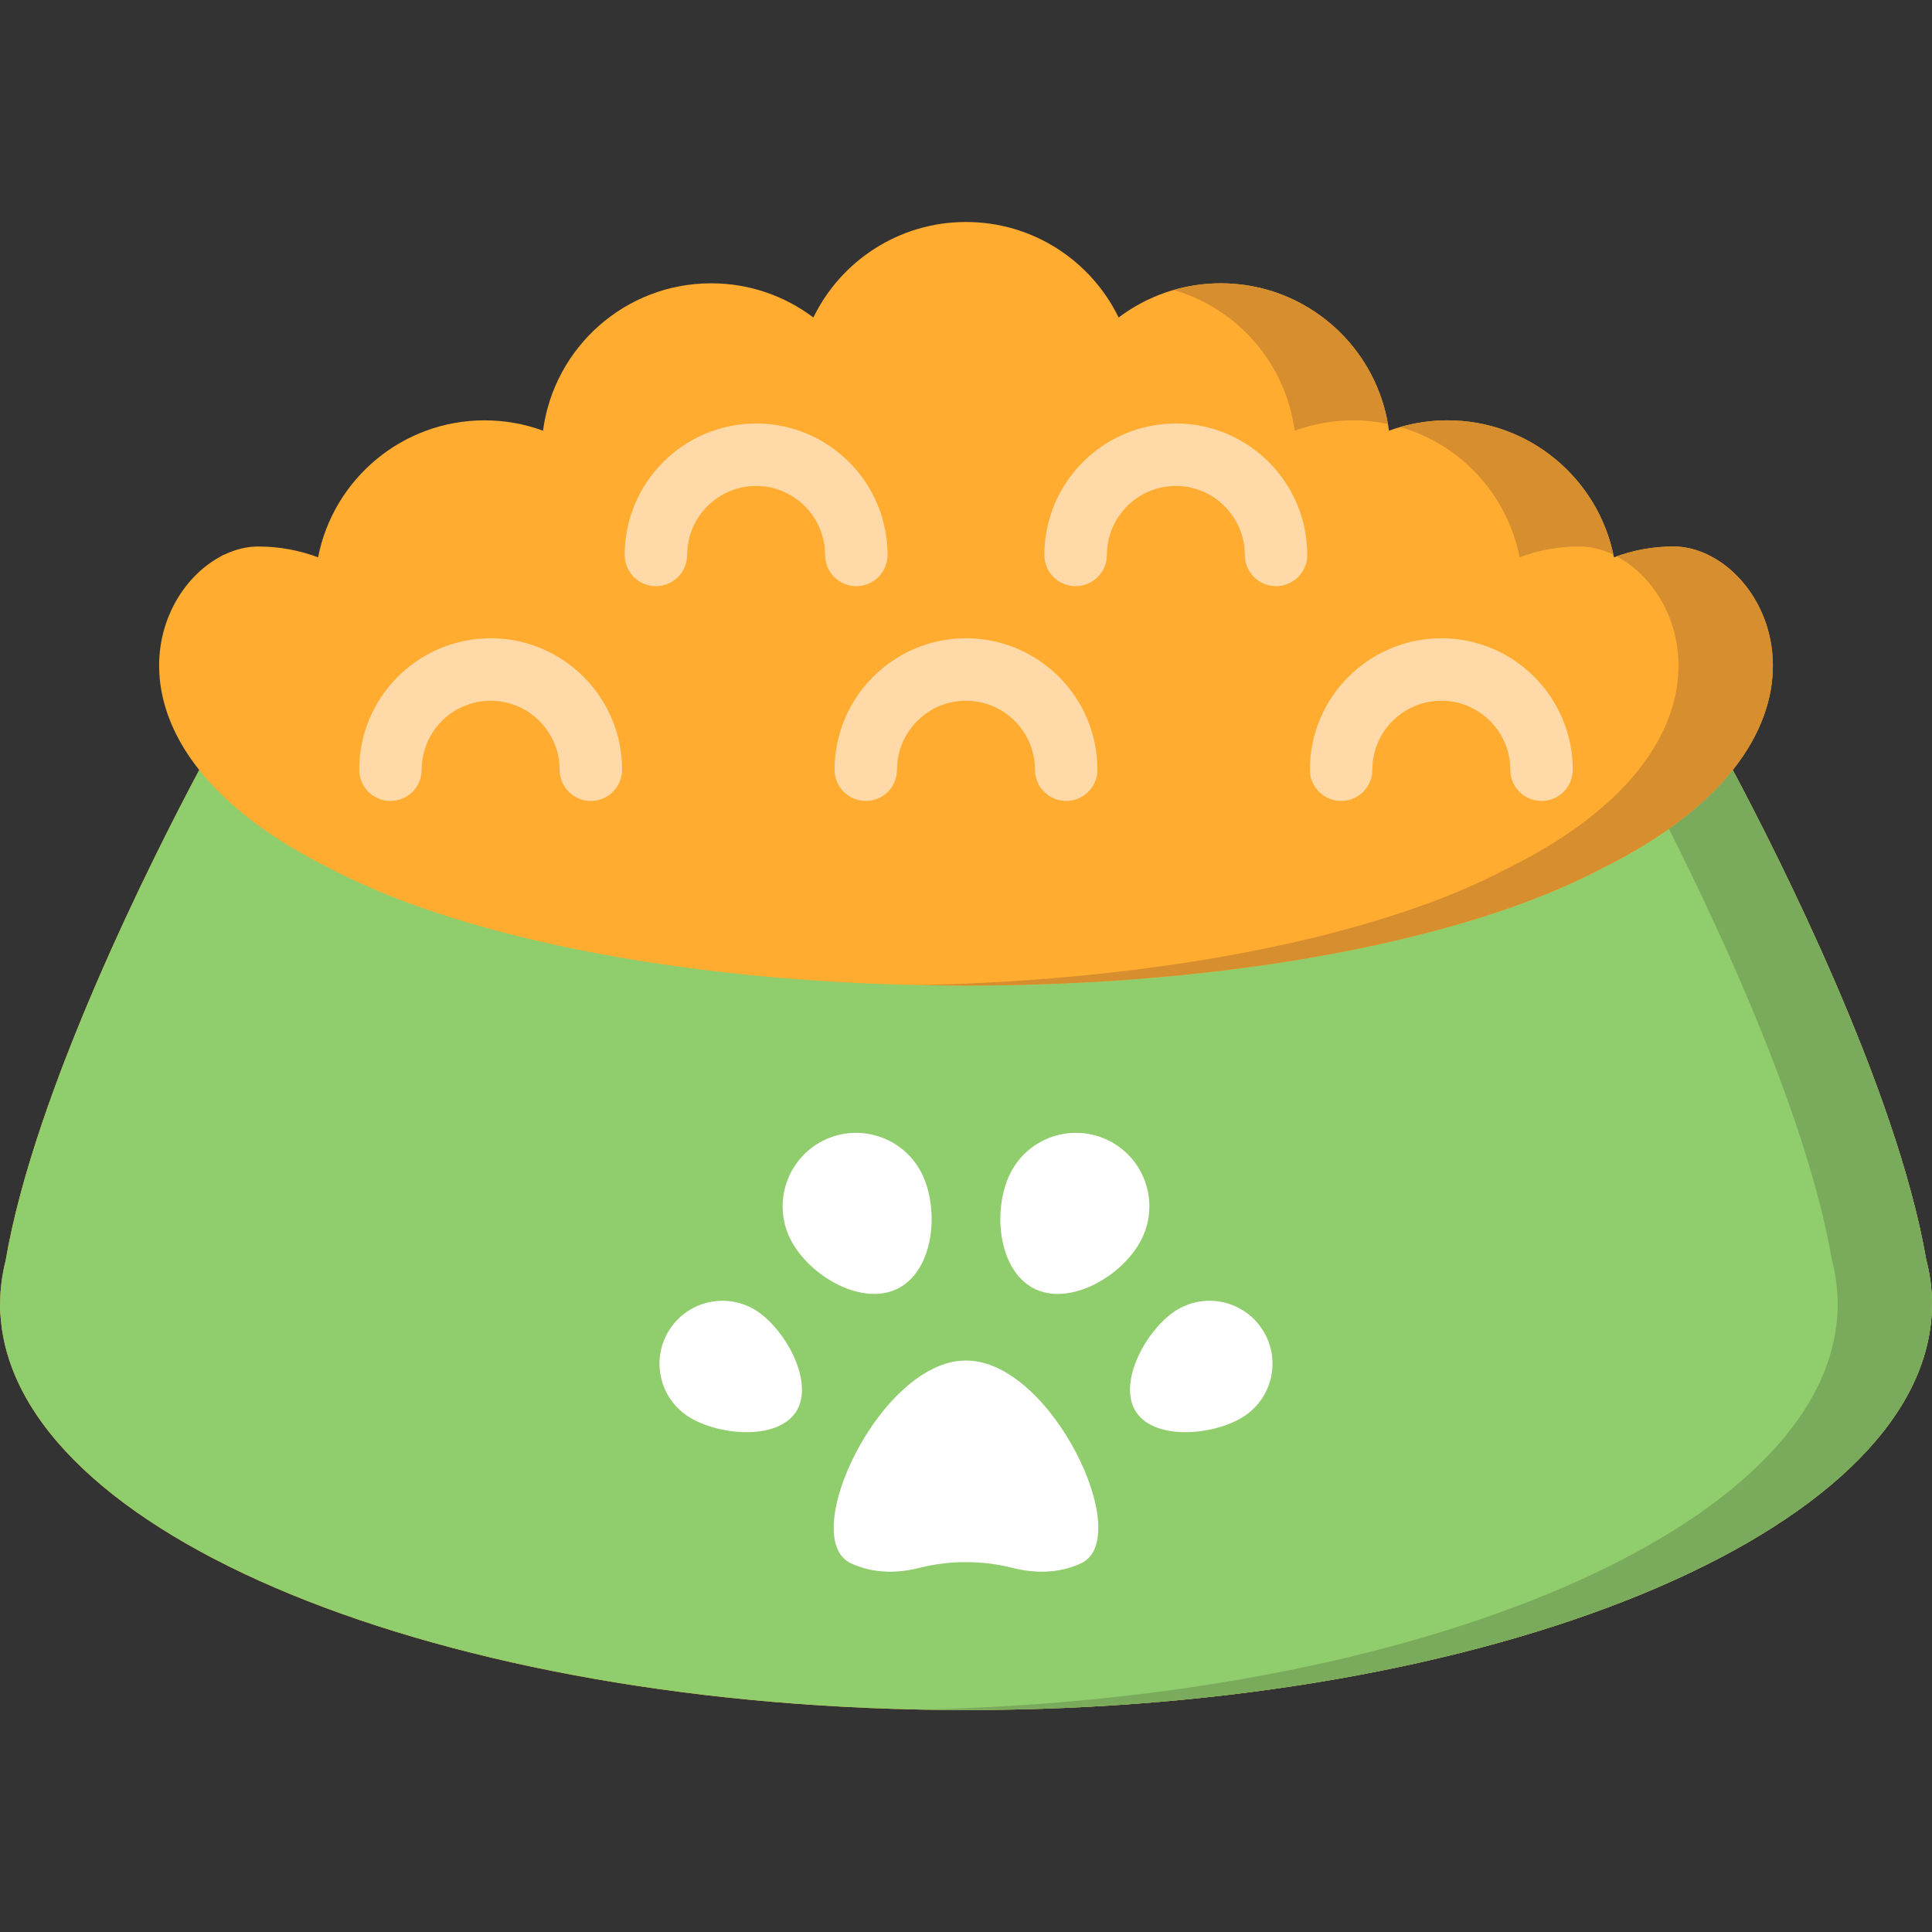 <svg width="30" height="30" viewBox="0 0 30 30" fill="none" xmlns="http://www.w3.org/2000/svg">
<rect x="0" y="0" width="30" height="30" fill="#333333" stroke="none"/>
<g clip-path="url(#clip0_793_4831)">
<path d="M29.909 19.553C29.452 16.913 27.612 13.283 26.906 11.957C28.285 10.223 27.102 8.486 25.987 8.486C25.661 8.486 25.349 8.545 25.061 8.654C24.824 7.442 23.757 6.527 22.476 6.527C22.157 6.527 21.851 6.584 21.568 6.688C21.398 5.396 20.294 4.399 18.956 4.399C18.361 4.399 17.812 4.597 17.37 4.93C16.943 4.052 16.042 3.447 15 3.447C13.958 3.447 13.057 4.052 12.63 4.93C12.188 4.597 11.639 4.399 11.044 4.399C9.706 4.399 8.602 5.396 8.432 6.688C8.149 6.584 7.844 6.527 7.525 6.527C6.243 6.527 5.176 7.442 4.939 8.654C4.651 8.546 4.339 8.486 4.013 8.486C2.898 8.486 1.715 10.223 3.094 11.957C2.386 13.287 0.537 16.935 0.087 19.577C0.031 19.798 0.002 20.022 0.002 20.249C-0.002 20.304 3.16518e-05 20.358 0.007 20.41C0.21 23.817 6.845 26.553 15.001 26.553C23.18 26.553 29.829 23.802 29.996 20.381C29.999 20.35 30 20.319 29.999 20.288C29.999 20.275 30 20.262 30 20.249C30 20.014 29.968 19.782 29.909 19.553Z" fill="#FFAC30"/>
<path d="M29.909 19.554C29.452 16.913 27.612 13.283 26.906 11.957C26.485 12.487 25.824 13.017 24.849 13.497C24.849 13.498 24.848 13.498 24.848 13.498C24.656 13.599 24.452 13.696 24.234 13.79C24.231 13.792 24.228 13.793 24.225 13.795C24.008 13.888 23.778 13.979 23.536 14.065C23.532 14.067 23.528 14.068 23.524 14.069C23.446 14.097 23.367 14.125 23.287 14.152C23.285 14.153 23.282 14.153 23.279 14.154C23.113 14.211 22.94 14.265 22.763 14.318C22.761 14.319 22.758 14.319 22.755 14.32C22.672 14.345 22.588 14.369 22.503 14.393C22.494 14.395 22.485 14.398 22.476 14.4C22.21 14.475 21.933 14.545 21.647 14.611C21.634 14.614 21.62 14.618 21.606 14.621C21.521 14.64 21.436 14.659 21.349 14.678C21.339 14.68 21.329 14.682 21.319 14.685C21.125 14.726 20.927 14.766 20.726 14.804C20.71 14.807 20.694 14.81 20.678 14.813C20.594 14.829 20.509 14.844 20.424 14.859C20.404 14.863 20.385 14.866 20.365 14.869C20.267 14.886 20.168 14.903 20.068 14.919C20.067 14.919 20.065 14.919 20.064 14.92C19.958 14.937 19.852 14.953 19.746 14.969C19.73 14.971 19.715 14.973 19.699 14.976C19.612 14.988 19.524 15.001 19.435 15.013C19.409 15.017 19.383 15.02 19.357 15.024C19.271 15.035 19.185 15.046 19.099 15.057C19.078 15.059 19.058 15.062 19.038 15.065C18.93 15.078 18.821 15.091 18.712 15.103C18.705 15.104 18.699 15.104 18.692 15.105C18.592 15.116 18.492 15.127 18.391 15.137C18.362 15.14 18.333 15.143 18.303 15.146C18.221 15.154 18.139 15.161 18.056 15.169C18.026 15.172 17.996 15.174 17.966 15.177C17.863 15.186 17.759 15.195 17.654 15.203C17.648 15.203 17.642 15.204 17.636 15.204C17.525 15.213 17.413 15.221 17.3 15.228C17.271 15.23 17.241 15.232 17.211 15.234C17.128 15.239 17.044 15.244 16.96 15.249C16.924 15.251 16.889 15.253 16.854 15.255C16.766 15.259 16.679 15.264 16.59 15.268C16.564 15.269 16.537 15.27 16.51 15.271C16.396 15.276 16.282 15.281 16.167 15.284C16.144 15.285 16.12 15.286 16.096 15.287C16.005 15.289 15.912 15.292 15.82 15.294C15.783 15.295 15.746 15.296 15.709 15.296C15.625 15.298 15.54 15.299 15.456 15.3C15.421 15.301 15.387 15.302 15.352 15.302C15.235 15.303 15.118 15.304 15 15.304C14.882 15.304 14.765 15.303 14.648 15.302C14.613 15.302 14.578 15.301 14.544 15.3C14.459 15.299 14.375 15.298 14.291 15.296C14.254 15.296 14.217 15.295 14.18 15.294C14.087 15.292 13.995 15.289 13.903 15.287C13.88 15.286 13.856 15.285 13.832 15.284C13.718 15.281 13.603 15.276 13.489 15.271C13.463 15.27 13.436 15.269 13.409 15.268C13.321 15.264 13.234 15.259 13.146 15.255C13.111 15.253 13.075 15.251 13.04 15.249C12.956 15.244 12.872 15.239 12.789 15.234C12.759 15.232 12.729 15.23 12.7 15.228C12.587 15.221 12.475 15.213 12.364 15.204C12.358 15.204 12.351 15.203 12.345 15.203C12.241 15.195 12.137 15.186 12.034 15.177C12.004 15.174 11.974 15.172 11.944 15.169C11.861 15.162 11.779 15.154 11.696 15.146C11.667 15.143 11.638 15.14 11.609 15.137C11.508 15.127 11.408 15.116 11.309 15.105C11.302 15.104 11.295 15.104 11.288 15.103C11.178 15.091 11.07 15.078 10.962 15.065C10.941 15.062 10.922 15.06 10.902 15.057C10.815 15.046 10.728 15.035 10.642 15.024C10.617 15.02 10.591 15.017 10.565 15.013C10.476 15.001 10.389 14.988 10.301 14.976C10.285 14.973 10.27 14.971 10.254 14.969C10.147 14.953 10.041 14.937 9.936 14.92C9.935 14.919 9.933 14.919 9.931 14.919C9.831 14.903 9.733 14.886 9.635 14.869C9.615 14.866 9.596 14.862 9.577 14.859C9.491 14.844 9.406 14.829 9.322 14.813C9.306 14.81 9.29 14.807 9.274 14.804C9.072 14.766 8.875 14.726 8.681 14.685C8.671 14.683 8.661 14.68 8.651 14.678C8.564 14.659 8.479 14.64 8.394 14.621C8.38 14.618 8.366 14.615 8.353 14.611C8.067 14.545 7.79 14.475 7.523 14.4C7.515 14.398 7.506 14.396 7.497 14.393C7.412 14.369 7.328 14.345 7.245 14.32C7.242 14.319 7.239 14.319 7.236 14.318C7.059 14.265 6.887 14.211 6.72 14.154C6.718 14.154 6.715 14.153 6.713 14.152C6.633 14.125 6.553 14.097 6.475 14.07C6.471 14.068 6.467 14.067 6.464 14.065C6.222 13.979 5.992 13.888 5.775 13.795C5.772 13.793 5.769 13.792 5.766 13.791C5.548 13.696 5.343 13.599 5.152 13.498C5.152 13.498 5.151 13.498 5.151 13.497C4.175 13.017 3.515 12.487 3.093 11.957C2.386 13.287 0.537 16.935 0.087 19.577C0.031 19.798 0.002 20.022 0.002 20.249C-0.002 20.304 3.16518e-05 20.358 0.007 20.41C0.21 23.817 6.845 26.553 15.001 26.553C23.18 26.553 29.829 23.802 29.996 20.381C29.999 20.35 30 20.319 29.999 20.288C29.999 20.275 30 20.262 30 20.249C30 20.014 29.968 19.782 29.909 19.554Z" fill="#90CD6C"/>
<path d="M29.909 19.553C29.452 16.913 27.612 13.283 26.907 11.957C26.662 12.265 26.336 12.573 25.915 12.871C26.761 14.55 28.069 17.385 28.444 19.553C28.504 19.782 28.535 20.014 28.535 20.249C28.535 20.262 28.535 20.275 28.534 20.288C28.535 20.32 28.534 20.351 28.532 20.381C28.369 23.699 22.108 26.387 14.269 26.546C14.511 26.551 14.756 26.553 15.001 26.553C23.18 26.553 29.829 23.802 29.996 20.381C29.999 20.35 30 20.319 29.999 20.288C29.999 20.275 30 20.262 30 20.249C30 20.014 29.968 19.782 29.909 19.553Z" fill="#7AAA5B"/>
<path d="M3.431 8.639C3.445 8.644 3.46 8.649 3.474 8.654C3.477 8.64 3.48 8.626 3.483 8.612C3.466 8.621 3.448 8.63 3.431 8.639Z" fill="#FFAC30"/>
<path d="M20.103 6.688C20.386 6.584 20.692 6.527 21.011 6.527C21.196 6.527 21.377 6.547 21.552 6.583C21.337 5.343 20.258 4.399 18.956 4.399C18.702 4.399 18.457 4.436 18.224 4.503C19.215 4.789 19.965 5.642 20.103 6.688Z" fill="#D68E2E"/>
<path d="M23.596 8.654C23.884 8.545 24.197 8.486 24.523 8.486C24.701 8.486 24.881 8.53 25.052 8.612C24.799 7.421 23.742 6.527 22.475 6.527C22.221 6.527 21.976 6.563 21.743 6.631C22.683 6.902 23.407 7.682 23.596 8.654Z" fill="#D68E2E"/>
<path d="M25.987 8.486C25.677 8.486 25.38 8.54 25.104 8.639C26.297 9.269 26.987 11.724 23.384 13.497C21.448 14.518 18.111 15.217 14.268 15.296C14.51 15.301 14.754 15.304 15 15.304C19.149 15.304 22.791 14.582 24.849 13.497C29.015 11.447 27.442 8.486 25.987 8.486Z" fill="#D68E2E"/>
<path d="M15.009 21.127C15.006 21.127 14.994 21.127 14.992 21.127C13.677 21.127 12.368 23.88 13.214 24.275C13.583 24.447 13.969 24.425 14.286 24.344C14.52 24.285 14.76 24.256 15 24.257C15.24 24.256 15.48 24.285 15.714 24.344C16.031 24.425 16.417 24.447 16.786 24.275C17.632 23.88 16.323 21.127 15.009 21.127Z" fill="white"/>
<path d="M12.253 19.199C12.512 19.774 13.338 20.281 13.912 20.023C14.487 19.764 14.592 18.837 14.333 18.263C14.075 17.689 13.399 17.433 12.825 17.691C12.251 17.95 11.995 18.625 12.253 19.199Z" fill="white"/>
<path d="M10.677 21.989C11.127 22.287 12.058 22.377 12.357 21.928C12.655 21.479 12.207 20.66 11.758 20.361C11.308 20.063 10.702 20.186 10.404 20.635C10.105 21.084 10.228 21.69 10.677 21.989Z" fill="white"/>
<path d="M17.747 19.199C17.488 19.774 16.662 20.281 16.087 20.023C15.513 19.764 15.408 18.837 15.667 18.263C15.925 17.689 16.601 17.433 17.175 17.691C17.749 17.95 18.005 18.625 17.747 19.199Z" fill="white"/>
<path d="M19.323 21.989C18.873 22.287 17.942 22.377 17.643 21.928C17.345 21.479 17.793 20.66 18.242 20.361C18.692 20.063 19.298 20.186 19.596 20.635C19.895 21.084 19.772 21.69 19.323 21.989Z" fill="white"/>
<path d="M13.297 9.102C13.029 9.102 12.812 8.885 12.812 8.617C12.812 8.027 12.332 7.546 11.741 7.546C11.151 7.546 10.67 8.027 10.67 8.617C10.67 8.885 10.453 9.102 10.185 9.102C9.917 9.102 9.7 8.885 9.7 8.617C9.7 7.492 10.616 6.576 11.741 6.576C12.867 6.576 13.782 7.492 13.782 8.617C13.782 8.885 13.565 9.102 13.297 9.102Z" fill="#FFD9A7"/>
<path d="M19.814 9.102C19.547 9.102 19.329 8.885 19.329 8.617C19.329 8.027 18.849 7.546 18.259 7.546C17.668 7.546 17.188 8.027 17.188 8.617C17.188 8.885 16.97 9.102 16.702 9.102C16.434 9.102 16.217 8.885 16.217 8.617C16.217 7.492 17.133 6.576 18.259 6.576C19.384 6.576 20.299 7.492 20.299 8.617C20.3 8.885 20.082 9.102 19.814 9.102Z" fill="#FFD9A7"/>
<path d="M16.556 12.437C16.288 12.437 16.071 12.22 16.071 11.952C16.071 11.361 15.591 10.881 15 10.881C14.41 10.881 13.929 11.361 13.929 11.952C13.929 12.22 13.712 12.437 13.444 12.437C13.176 12.437 12.959 12.22 12.959 11.952C12.959 10.826 13.875 9.911 15 9.911C16.125 9.911 17.041 10.826 17.041 11.952C17.041 12.22 16.824 12.437 16.556 12.437Z" fill="#FFD9A7"/>
<path d="M9.175 12.437C8.907 12.437 8.69 12.22 8.69 11.952C8.69 11.361 8.209 10.881 7.619 10.881C7.028 10.881 6.548 11.361 6.548 11.952C6.548 12.22 6.331 12.437 6.063 12.437C5.795 12.437 5.578 12.22 5.578 11.952C5.578 10.826 6.493 9.911 7.619 9.911C8.744 9.911 9.66 10.826 9.66 11.952C9.66 12.22 9.443 12.437 9.175 12.437Z" fill="#FFD9A7"/>
<path d="M23.937 12.437C23.669 12.437 23.452 12.22 23.452 11.952C23.452 11.361 22.971 10.881 22.381 10.881C21.791 10.881 21.31 11.361 21.31 11.952C21.31 12.22 21.093 12.437 20.825 12.437C20.557 12.437 20.34 12.22 20.34 11.952C20.34 10.826 21.256 9.911 22.381 9.911C23.506 9.911 24.422 10.826 24.422 11.952C24.422 12.22 24.205 12.437 23.937 12.437Z" fill="#FFD9A7"/>
</g>
<defs>
<clipPath id="clip0_793_4831">
<rect width="30" height="30" fill="white"/>
</clipPath>
</defs>
</svg>
